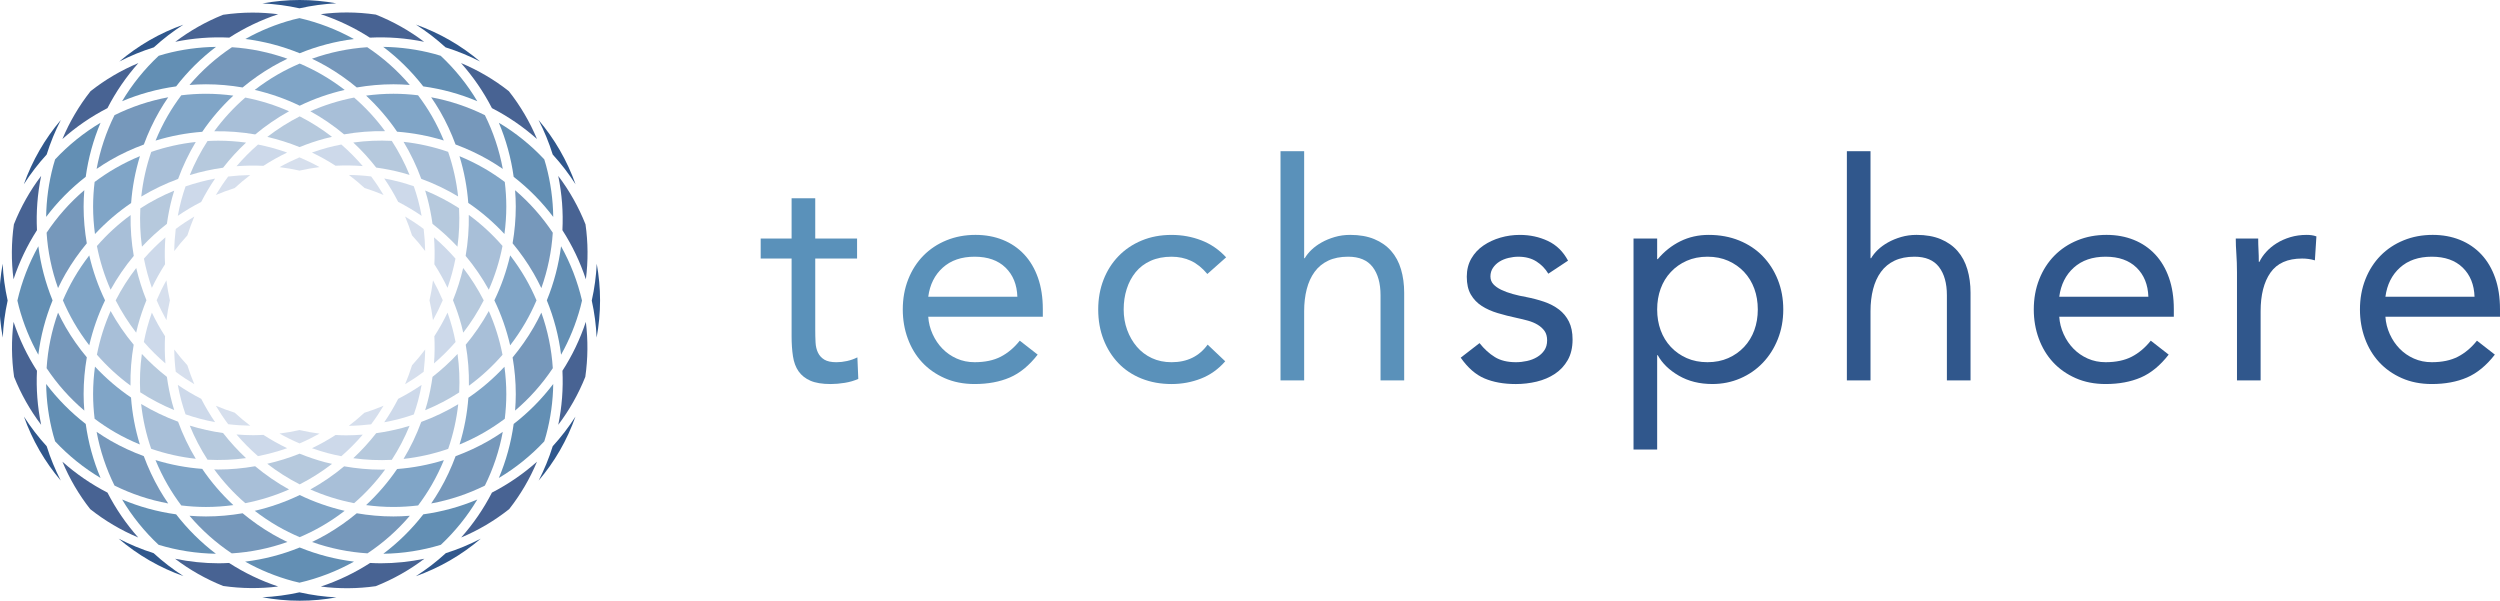 <?xml version="1.0" encoding="UTF-8"?>
<svg xmlns="http://www.w3.org/2000/svg" version="1.1" viewBox="0 0 279.926 67.264">
  <defs>
    <style>
      .cls-1 {
        fill: #30578c;
      }

      .cls-2 {
        fill: #d6dfed;
      }

      .cls-3 {
        fill: #80a5c7;
      }

      .cls-4 {
        fill: #cdd9ea;
      }

      .cls-5 {
        fill: #5a91ba;
      }

      .cls-6 {
        fill: #b6c9dd;
      }

      .cls-7 {
        fill: #a8bfd8;
      }

      .cls-8 {
        fill: #7698bb;
      }

      .cls-9 {
        fill: #486393;
      }

      .cls-10 {
        fill: #638fb4;
      }
    </style>
  </defs>
  <!-- Generator: Adobe Illustrator 28.7.7, SVG Export Plug-In . SVG Version: 1.2.0 Build 194)  -->
  <g>
    <g id="_レイヤー_1" data-name="レイヤー_1">
      <g>
        <g>
          <path class="cls-5" d="M95.967,28.948h-4.684v7.943c0,.521.011,1.001.034,1.443.022.441.113.826.272,1.154.158.328.396.588.713.781.317.192.769.289,1.358.289.385,0,.781-.045,1.188-.136.407-.09.792-.226,1.154-.407l.102,2.41c-.453.204-.956.351-1.51.441-.555.09-1.081.136-1.579.136-.95,0-1.709-.125-2.274-.373-.566-.249-1.007-.599-1.324-1.052-.317-.452-.526-1.013-.628-1.68s-.153-1.409-.153-2.223v-8.723h-3.462v-2.24h3.462v-4.514h2.647v4.514h4.684v2.24Z"/>
          <path class="cls-5" d="M116.189,39.707c-.95,1.222-1.992,2.077-3.123,2.563-1.132.486-2.444.73-3.937.73-1.245,0-2.365-.221-3.361-.662-.996-.441-1.839-1.035-2.529-1.781-.691-.747-1.222-1.63-1.595-2.648s-.56-2.105-.56-3.259c0-1.222.204-2.347.611-3.377.407-1.03.973-1.912,1.697-2.648.724-.735,1.584-1.307,2.579-1.714.996-.407,2.082-.611,3.259-.611,1.108,0,2.127.186,3.055.56.928.373,1.725.917,2.393,1.629.667.713,1.182,1.585,1.544,2.614.362,1.029.543,2.201.543,3.513v.848h-12.83c.045.679.209,1.33.492,1.952.283.623.65,1.165,1.103,1.629.452.464.984.832,1.595,1.103.611.272,1.278.408,2.003.408,1.154,0,2.127-.204,2.919-.612.792-.407,1.505-1.006,2.138-1.799l2.002,1.561ZM113.915,33.224c-.046-1.358-.487-2.443-1.324-3.259-.837-.814-1.992-1.222-3.462-1.222-1.471,0-2.659.407-3.564,1.222-.905.815-1.448,1.901-1.629,3.259h9.979Z"/>
          <path class="cls-5" d="M135.187,30.679c-.566-.678-1.177-1.171-1.833-1.476-.657-.306-1.381-.458-2.173-.458-.882,0-1.663.153-2.342.458-.678.305-1.239.73-1.68,1.273-.441.543-.775,1.171-1.001,1.884-.227.713-.339,1.476-.339,2.291s.13,1.579.39,2.292c.26.712.622,1.34,1.086,1.884.463.542,1.023.967,1.68,1.273.656.305,1.392.458,2.206.458,1.742,0,3.089-.657,4.039-1.969l1.969,1.867c-.769.883-1.675,1.528-2.715,1.935-1.041.407-2.138.611-3.293.611-1.222,0-2.342-.204-3.36-.611-1.018-.407-1.884-.984-2.597-1.731-.713-.747-1.267-1.629-1.663-2.647-.396-1.019-.594-2.138-.594-3.361,0-1.199.198-2.307.594-3.326.396-1.018.956-1.9,1.68-2.647.724-.747,1.589-1.329,2.596-1.748,1.007-.419,2.121-.627,3.343-.627,1.177,0,2.291.204,3.344.611,1.052.407,1.974,1.041,2.766,1.9l-2.105,1.867Z"/>
          <path class="cls-5" d="M143.38,16.932h2.647v11.981h.068c.181-.316.429-.628.746-.933.317-.306.696-.582,1.137-.832.441-.249.933-.452,1.476-.611s1.12-.237,1.731-.237c1.04,0,1.94.159,2.698.475.758.317,1.386.758,1.884,1.324.497.566.865,1.25,1.103,2.053.237.803.357,1.68.357,2.631v9.809h-2.648v-9.538c0-1.334-.294-2.387-.882-3.157-.589-.769-1.505-1.154-2.749-1.154-.86,0-1.601.147-2.223.441-.623.295-1.132.713-1.527,1.256-.396.543-.691,1.188-.882,1.935-.193.747-.289,1.573-.289,2.477v7.739h-2.647v-25.66Z"/>
          <path class="cls-1" d="M165.663,38.418c.52.656,1.091,1.177,1.714,1.561.622.385,1.408.577,2.359.577.407,0,.82-.045,1.239-.136.418-.09.798-.237,1.137-.441.34-.204.611-.458.815-.764.204-.305.305-.673.305-1.103s-.097-.781-.289-1.052c-.193-.272-.447-.503-.764-.696-.317-.192-.679-.345-1.086-.458s-.827-.215-1.256-.306c-.747-.158-1.46-.34-2.138-.543s-1.273-.469-1.782-.797c-.509-.328-.917-.752-1.222-1.273s-.458-1.188-.458-2.002c0-.769.169-1.448.509-2.037.339-.588.792-1.074,1.358-1.459.565-.385,1.199-.679,1.901-.883.701-.204,1.426-.305,2.172-.305,1.132,0,2.178.226,3.14.678.961.453,1.714,1.188,2.257,2.206l-2.206,1.46c-.339-.566-.786-1.023-1.341-1.375-.555-.35-1.228-.526-2.019-.526-.362,0-.73.046-1.103.136-.373.09-.707.226-1.001.407-.294.181-.538.413-.73.696-.193.283-.289.606-.289.967,0,.34.107.628.322.866.215.238.509.447.882.628s.803.34,1.29.475c.487.136.99.249,1.511.34.701.136,1.369.312,2.002.526.633.216,1.188.504,1.663.866.475.362.849.814,1.12,1.358s.407,1.211.407,2.003c0,.905-.181,1.675-.543,2.307-.362.634-.843,1.149-1.442,1.545-.6.396-1.279.684-2.037.866-.759.18-1.533.271-2.325.271-1.358,0-2.529-.21-3.513-.628s-1.873-1.193-2.664-2.325l2.104-1.629Z"/>
          <path class="cls-1" d="M182.906,26.708h2.647v2.307h.068c.724-.86,1.567-1.527,2.529-2.002.961-.475,2.02-.712,3.174-.712,1.244,0,2.381.209,3.411.627,1.03.419,1.906,1.002,2.631,1.748.724.747,1.29,1.629,1.697,2.647.407,1.019.611,2.127.611,3.326,0,1.2-.204,2.308-.611,3.326-.407,1.019-.967,1.901-1.68,2.648-.713.747-1.556,1.329-2.529,1.748-.973.419-2.014.628-3.123.628-1.426,0-2.676-.311-3.751-.933-1.075-.622-1.862-1.386-2.359-2.291h-.068v10.556h-2.647v-23.624ZM185.553,34.65c0,.838.13,1.612.39,2.325.26.712.639,1.335,1.137,1.866.497.532,1.091.95,1.782,1.256.69.305,1.465.458,2.325.458.86,0,1.635-.153,2.325-.458.69-.306,1.284-.724,1.782-1.256.497-.531.877-1.154,1.137-1.866.26-.713.39-1.488.39-2.325,0-.836-.13-1.612-.39-2.325-.26-.713-.64-1.335-1.137-1.867-.498-.531-1.092-.95-1.782-1.256-.691-.306-1.466-.458-2.325-.458-.86,0-1.635.153-2.325.458-.691.305-1.284.724-1.782,1.256-.498.532-.877,1.154-1.137,1.867-.26.713-.39,1.488-.39,2.325Z"/>
          <path class="cls-1" d="M206.795,16.932h2.647v11.981h.068c.181-.316.429-.628.746-.933.317-.306.696-.582,1.137-.832.441-.249.933-.452,1.476-.611s1.12-.237,1.731-.237c1.04,0,1.94.159,2.698.475.758.317,1.386.758,1.884,1.324.497.566.865,1.25,1.103,2.053.237.803.357,1.68.357,2.631v9.809h-2.648v-9.538c0-1.334-.294-2.387-.882-3.157-.589-.769-1.505-1.154-2.749-1.154-.86,0-1.601.147-2.223.441-.623.295-1.132.713-1.527,1.256-.396.543-.691,1.188-.882,1.935-.193.747-.289,1.573-.289,2.477v7.739h-2.647v-25.66Z"/>
          <path class="cls-1" d="M242.828,39.707c-.95,1.222-1.992,2.077-3.123,2.563-1.132.486-2.444.73-3.937.73-1.245,0-2.365-.221-3.361-.662-.996-.441-1.839-1.035-2.529-1.781-.691-.747-1.222-1.63-1.595-2.648s-.56-2.105-.56-3.259c0-1.222.204-2.347.611-3.377.407-1.03.973-1.912,1.697-2.648.724-.735,1.584-1.307,2.579-1.714.996-.407,2.082-.611,3.259-.611,1.108,0,2.127.186,3.055.56.928.373,1.725.917,2.393,1.629.667.713,1.182,1.585,1.544,2.614.362,1.029.543,2.201.543,3.513v.848h-12.83c.045.679.209,1.33.492,1.952.283.623.65,1.165,1.103,1.629.452.464.984.832,1.595,1.103.611.272,1.278.408,2.003.408,1.154,0,2.127-.204,2.919-.612.792-.407,1.505-1.006,2.138-1.799l2.002,1.561ZM240.554,33.224c-.046-1.358-.487-2.443-1.324-3.259-.837-.814-1.992-1.222-3.462-1.222-1.471,0-2.659.407-3.564,1.222-.905.815-1.448,1.901-1.629,3.259h9.979Z"/>
          <path class="cls-1" d="M250.475,30.475c0-.724-.023-1.403-.068-2.036-.045-.633-.068-1.21-.068-1.731h2.512c0,.43.011.86.034,1.289.023.431.034.872.034,1.324h.068c.181-.385.435-.758.764-1.12.328-.361.718-.684,1.171-.967.452-.283.962-.509,1.528-.679.565-.169,1.176-.254,1.833-.254.181,0,.361.011.543.034.181.023.362.068.543.135l-.17,2.682c-.453-.136-.928-.204-1.426-.204-1.629,0-2.812.526-3.547,1.579-.736,1.052-1.103,2.495-1.103,4.327v7.739h-2.647v-12.117Z"/>
          <path class="cls-1" d="M279.349,39.707c-.95,1.222-1.992,2.077-3.123,2.563-1.132.486-2.444.73-3.937.73-1.245,0-2.365-.221-3.361-.662-.996-.441-1.839-1.035-2.529-1.781-.691-.747-1.222-1.63-1.595-2.648s-.56-2.105-.56-3.259c0-1.222.204-2.347.611-3.377.407-1.03.973-1.912,1.697-2.648.724-.735,1.584-1.307,2.579-1.714.996-.407,2.082-.611,3.259-.611,1.108,0,2.127.186,3.055.56.928.373,1.725.917,2.393,1.629.667.713,1.182,1.585,1.544,2.614.362,1.029.543,2.201.543,3.513v.848h-12.83c.045.679.209,1.33.492,1.952.283.623.65,1.165,1.103,1.629.452.464.984.832,1.595,1.103.611.272,1.278.408,2.003.408,1.154,0,2.127-.204,2.919-.612.792-.407,1.505-1.006,2.138-1.799l2.002,1.561ZM277.075,33.224c-.046-1.358-.487-2.443-1.324-3.259-.837-.814-1.992-1.222-3.462-1.222-1.471,0-2.659.407-3.564,1.222-.905.815-1.448,1.901-1.629,3.259h9.979Z"/>
        </g>
        <g>
          <path class="cls-7" d="M38.526,15.043c1.528-.267,3.063-.384,4.591-.357-1.009-1.375-2.167-2.637-3.466-3.762-1.707.331-3.347.85-4.899,1.535,1.341.743,2.604,1.609,3.775,2.584Z"/>
          <path class="cls-3" d="M44.462,14.746c1.772.132,3.525.464,5.232.987-.386-.936-.831-1.859-1.351-2.76-.468-.81-.985-1.574-1.532-2.305-.904-.108-1.822-.17-2.755-.17-1.04,0-2.061.076-3.065.209,1.307,1.217,2.471,2.569,3.471,4.038Z"/>
          <path class="cls-3" d="M26.125,10.708c-1.004-.134-2.025-.209-3.065-.209-.935,0-1.856.062-2.762.171-.547.734-1.06,1.499-1.525,2.304-.521.903-.968,1.829-1.355,2.768,1.721-.524,3.473-.854,5.228-.984,1.002-1.474,2.169-2.829,3.479-4.05Z"/>
          <path class="cls-7" d="M23.989,14.699c1.543-.028,3.079.091,4.589.353,1.173-.979,2.44-1.848,3.785-2.593-1.552-.685-3.192-1.204-4.899-1.535-1.303,1.128-2.465,2.395-3.476,3.775Z"/>
          <path class="cls-3" d="M38.594,10.067c-.81-.622-1.662-1.199-2.561-1.718-.806-.465-1.633-.871-2.475-1.233-.842.362-1.67.768-2.475,1.233-.899.519-1.751,1.096-2.561,1.718,1.759.408,3.447,1.001,5.036,1.769,1.589-.769,3.278-1.362,5.036-1.769Z"/>
          <path class="cls-7" d="M52.491,24.064c.028,1.542-.091,3.079-.353,4.589.979,1.173,1.847,2.44,2.593,3.785.685-1.552,1.204-3.192,1.535-4.899-1.128-1.303-2.395-2.465-3.775-3.476Z"/>
          <path class="cls-2" d="M28.014,19.602c-.825.012-1.648.065-2.464.164-.497.662-.957,1.353-1.382,2.067.687-.29,1.391-.548,2.109-.775.557-.512,1.135-.999,1.737-1.455Z"/>
          <path class="cls-2" d="M18.632,31.387c-.403.72-.767,1.464-1.093,2.23.324.761.691,1.505,1.096,2.231.094-.744.225-1.483.388-2.216-.166-.742-.297-1.491-.391-2.244Z"/>
          <path class="cls-2" d="M21.758,24.243c-.719.428-1.414.892-2.08,1.393-.1.826-.157,1.653-.168,2.478.462-.61.954-1.197,1.473-1.761.227-.718.485-1.422.775-2.109Z"/>
          <path class="cls-2" d="M35.776,18.71c-.728-.407-1.479-.767-2.244-1.092-.767.327-1.513.693-2.234,1.097.75.092,1.498.222,2.242.387.739-.166,1.485-.297,2.235-.392Z"/>
          <path class="cls-3" d="M56.482,26.199c.134-1.004.209-2.026.209-3.065,0-.934-.062-1.854-.17-2.76-.73-.547-1.496-1.06-2.305-1.527-.899-.519-1.825-.968-2.768-1.359.525,1.722.855,3.476.985,5.232,1.474,1.002,2.829,2.168,4.049,3.479Z"/>
          <path class="cls-7" d="M14.978,28.653c-.261-1.505-.38-3.036-.353-4.573-1.367 1-2.635,2.158-3.773,3.468.331,1.704.85,3.341,1.533,4.89.746-1.345,1.614-2.612,2.593-3.785Z"/>
          <path class="cls-7" d="M14.612,43.175c-.026-1.522.091-3.053.357-4.576-.975-1.17-1.841-2.434-2.584-3.774-.684,1.549-1.202,3.186-1.533,4.891,1.135,1.306,2.398,2.462,3.76,3.459Z"/>
          <path class="cls-3" d="M10.635,41.05c-.135,1.008-.211,2.035-.211,3.08,0,.935.062,1.855.171,2.762.734.548,1.5,1.06,2.305,1.525.9.52,1.823.965,2.759,1.351-.526-1.716-.858-3.477-.988-5.259-1.454-.989-2.807-2.146-4.035-3.459Z"/>
          <path class="cls-3" d="M28.521,57.197c.81.622,1.662,1.199,2.561,1.718.809.467,1.637.873,2.475,1.232.839-.359,1.666-.765,2.475-1.232.899-.519,1.751-1.096,2.561-1.718-1.759-.408-3.447-1.001-5.036-1.769-1.589.769-3.278,1.362-5.036,1.769Z"/>
          <path class="cls-7" d="M28.571,52.205c-1.366.236-2.751.368-4.145.368-.147,0-.294-.011-.441-.014,1.012,1.382,2.175,2.651,3.48,3.781,1.707-.331,3.347-.85,4.899-1.535-1.348-.747-2.618-1.619-3.794-2.6Z"/>
          <path class="cls-7" d="M43.119,52.574c-.144.003-.287.014-.431.014-1.384,0-2.772-.132-4.155-.373-1.172.978-2.438,1.846-3.782,2.591,1.552.685,3.192,1.204,4.899,1.535,1.3-1.126,2.46-2.39,3.469-3.766Z"/>
          <path class="cls-7" d="M19.938,47.217c-1.433-.528-2.817-1.19-4.135-1.983.185,1.704.558,3.385,1.124,5.017,1.638.566,3.313.935,4.994,1.119-.786-1.309-1.451-2.697-1.983-4.153Z"/>
          <path class="cls-2" d="M42.947,21.833c-.427-.718-.89-1.412-1.39-2.077-.83-.101-1.66-.156-2.489-.166.605.457,1.19.945,1.754,1.462.723.228,1.433.488,2.125.781Z"/>
          <path class="cls-3" d="M22.641,52.5c-1.756-.13-3.509-.459-5.23-.984.391.946.841,1.874,1.362,2.775.465.805.977,1.571,1.525,2.304.907.108,1.827.171,2.762.171,1.04,0,2.061-.076,3.065-.209-1.312-1.222-2.48-2.58-3.483-4.056Z"/>
          <path class="cls-3" d="M9.994,28.6c-.62.804-1.198,1.654-1.719,2.556-.465.806-.872,1.634-1.234,2.475.362.842.769,1.67,1.234,2.475.521.903,1.1,1.752,1.719,2.557.408-1.757,1-3.444,1.769-5.032-.768-1.588-1.361-3.275-1.768-5.032Z"/>
          <path class="cls-3" d="M14.682,22.735c.129-1.762.46-3.523.987-5.251-.94.387-1.865.841-2.77,1.363-.809.467-1.575.981-2.305,1.527-.108.906-.17,1.825-.17,2.76,0,1.043.076,2.068.21,3.074,1.232-1.318,2.588-2.482,4.048-3.473Z"/>
          <path class="cls-7" d="M19.942,20.036c.53-1.451,1.194-2.833,1.976-4.138-1.678.183-3.348.548-4.983,1.112-.566,1.641-.935,3.318-1.117,5.002,1.314-.789,2.695-1.451,4.124-1.977Z"/>
          <path class="cls-2" d="M47.606,28.113c-.011-.825-.068-1.652-.168-2.478-.666-.501-1.361-.965-2.08-1.393.29.687.548,1.391.775,2.109.519.564,1.011,1.151,1.473,1.761Z"/>
          <path class="cls-6" d="M42.124,18.762c.985.138,1.969.33,2.945.592.266.071.528.153.79.232-.547-1.339-1.214-2.613-1.991-3.812-1.431-.074-2.872-.013-4.31.184.927.866,1.784,1.803,2.566,2.804Z"/>
          <path class="cls-6" d="M48.429,25.066c.996.778,1.929,1.632,2.792,2.554.193-1.422.254-2.864.179-4.309-1.194-.773-2.463-1.435-3.796-1.98.08.262.161.523.232.789.262.977.454,1.96.593,2.946Z"/>
          <path class="cls-4" d="M43.023,19.983c.574.837,1.094,1.714,1.561,2.623.908.467,1.785.987,2.623,1.561-.111-.592-.238-1.184-.396-1.772-.14-.522-.303-1.034-.477-1.54-.507-.174-1.018-.337-1.541-.477-.588-.157-1.179-.284-1.771-.395Z"/>
          <path class="cls-4" d="M26.485,18.609c.998-.077,2.004-.088,3.01-.041.85-.549,1.735-1.047,2.655-1.487-1.064-.374-2.152-.68-3.259-.896-.86.748-1.664,1.558-2.405,2.424Z"/>
          <path class="cls-6" d="M36.387,15.511c.261-.07.524-.129.786-.19-1.127-.871-2.337-1.639-3.615-2.293-1.282.656-2.496,1.427-3.626,2.301,1.23.286,2.436.668,3.609,1.141.923-.373,1.87-.698,2.847-.96Z"/>
          <path class="cls-4" d="M34.93,17.079c.909.434,1.79.929,2.642,1.477,1.012-.051,2.029-.039,3.046.04-.74-.862-1.541-1.669-2.398-2.415-.521.102-1.041.216-1.558.355-.588.158-1.163.343-1.732.543Z"/>
          <path class="cls-2" d="M19.51,39.134c.01.83.067,1.663.168,2.494.666.501,1.361.965,2.08,1.393-.293-.693-.553-1.402-.781-2.125-.519-.566-1.009-1.153-1.467-1.761Z"/>
          <path class="cls-4" d="M48.595,26.572c.078,1.009.091,2.017.041,3.02.544.844,1.037,1.723,1.473,2.635.375-1.067.672-2.159.889-3.269-.743-.852-1.546-1.65-2.404-2.386Z"/>
          <path class="cls-6" d="M27.548,15.967c-1.032-.14-2.074-.215-3.121-.215-.396,0-.793.017-1.19.038-.776,1.198-1.44,2.472-1.986,3.81,1.219-.371,2.465-.646,3.729-.823.782-1.002,1.641-1.942,2.569-2.81Z"/>
          <path class="cls-2" d="M31.293,48.546c.726.407,1.477.776,2.249,1.105.762-.324,1.506-.692,2.232-1.097-.753-.095-1.499-.233-2.24-.4-.744.164-1.492.3-2.242.392Z"/>
          <path class="cls-4" d="M47.207,43.097c-.837.574-1.714,1.094-2.623,1.561-.467.909-.987,1.786-1.562,2.623.592-.111,1.183-.238,1.771-.395.522-.14,1.034-.303,1.541-.477.174-.507.337-1.018.477-1.54.158-.588.285-1.179.396-1.772Z"/>
          <path class="cls-6" d="M42.122,48.505c-.782.999-1.638,1.937-2.564,2.801,1.438.197,2.879.257,4.31.183.777-1.199,1.443-2.473,1.991-3.811-.262.08-.524.161-.79.232-.977.262-1.961.456-2.947.594Z"/>
          <path class="cls-3" d="M40.991,56.556c1.004.134,2.025.209,3.065.209.934,0,1.854-.062,2.76-.17.547-.73,1.06-1.495,1.527-2.305.519-.899.968-1.825,1.358-2.768-1.71.525-3.463.861-5.238.994-1.001,1.47-2.165,2.822-3.473,4.04Z"/>
          <path class="cls-4" d="M40.62,48.666c-.618.048-1.236.079-1.853.079-.397,0-.793-.019-1.189-.039-.854.549-1.737,1.044-2.647,1.479.568.2,1.143.385,1.73.543.518.139,1.038.253,1.558.355.858-.746,1.66-1.554,2.4-2.417Z"/>
          <path class="cls-2" d="M39.057,47.68c.832-.01,1.665-.067,2.497-.168.501-.666.965-1.362,1.393-2.081-.701.296-1.42.56-2.153.79-.561.513-1.136,1.005-1.737,1.459Z"/>
          <path class="cls-6" d="M33.548,50.797c-1.176.475-2.39.846-3.624,1.132,1.133.877,2.348,1.65,3.633,2.307,1.281-.655,2.492-1.425,3.622-2.298-.264-.062-.529-.114-.792-.185-.974-.261-1.919-.585-2.839-.956Z"/>
          <path class="cls-2" d="M24.168,45.431c.425.714.885,1.406,1.383,2.068.816.099,1.639.152,2.464.164-.602-.457-1.181-.943-1.738-1.456-.718-.227-1.422-.485-2.109-.775Z"/>
          <path class="cls-6" d="M51.679,36.462c.07.261.129.523.19.785.871-1.127,1.639-2.337,2.293-3.615-.656-1.282-1.427-2.495-2.301-3.626-.286,1.23-.668,2.436-1.141,3.609.373.923.698,1.87.96,2.847Z"/>
          <path class="cls-6" d="M48.429,42.197c-.138.985-.331,1.969-.593,2.946-.071.266-.153.527-.232.789,1.339-.547,2.613-1.214,3.811-1.991.074-1.431.013-2.873-.184-4.31-.865.926-1.803,1.784-2.803,2.566Z"/>
          <path class="cls-4" d="M50.111,35.005c-.434.908-.929,1.789-1.476,2.641.051,1.012.039,2.029-.04,3.046.862-.739,1.669-1.541,2.414-2.398-.102-.521-.216-1.041-.355-1.558-.158-.588-.343-1.163-.543-1.732Z"/>
          <path class="cls-4" d="M22.531,44.658c-.908-.467-1.785-.987-2.623-1.561.111.592.238,1.184.396,1.772.139.517.3,1.024.472,1.526,1.08.371,2.185.663,3.307.873-.571-.833-1.087-1.706-1.552-2.61Z"/>
          <path class="cls-4" d="M18.521,40.692c-.078-1.017-.091-2.034-.04-3.046-.547-.852-1.042-1.733-1.476-2.642-.2.568-.386,1.144-.543,1.732-.139.517-.252,1.037-.355,1.558.745.857,1.552,1.658,2.414,2.398Z"/>
          <path class="cls-4" d="M18.479,29.592c-.049-1.003-.036-2.011.041-3.02-.859.736-1.662,1.534-2.405,2.387.217,1.11.514,2.202.889,3.269.437-.912.93-1.792,1.474-2.636Z"/>
          <path class="cls-6" d="M16.396,33.615c-.473-1.172-.855-2.379-1.141-3.609-.874,1.131-1.645,2.344-2.302,3.626.654,1.278,1.422,2.488,2.293,3.615.061-.262.12-.524.19-.785.262-.976.587-1.924.96-2.847Z"/>
          <path class="cls-6" d="M18.687,25.066c.138-.985.331-1.969.592-2.946.07-.261.15-.516.228-.773-1.318.541-2.587,1.204-3.793,1.984-.073,1.438-.012,2.874.18,4.289.863-.922,1.796-1.776,2.792-2.555Z"/>
          <path class="cls-4" d="M19.908,24.167c.837-.574,1.714-1.094,2.623-1.561.465-.903.981-1.775,1.551-2.608-1.122.21-2.227.502-3.307.873-.171.502-.333,1.008-.471,1.525-.158.588-.285,1.179-.396,1.772Z"/>
          <path class="cls-2" d="M48.48,35.847c.405-.725.772-1.469,1.096-2.23-.326-.765-.69-1.509-1.092-2.229-.094.753-.226,1.502-.391,2.244.164.733.294,1.471.388,2.215Z"/>
          <path class="cls-4" d="M29.492,48.693c-.381.018-.762.036-1.143.036-.625,0-1.247-.032-1.868-.08.741.866,1.544,1.675,2.403,2.424,1.11-.217,2.203-.514,3.27-.889-.922-.441-1.809-.94-2.661-1.491Z"/>
          <path class="cls-6" d="M24.98,48.488c-1.265-.177-2.512-.458-3.732-.83.547,1.34,1.212,2.616,1.989,3.817,1.444.074,2.886.013,4.309-.179-.927-.867-1.784-1.806-2.566-2.807Z"/>
          <path class="cls-6" d="M18.687,42.198c-1-.782-1.938-1.639-2.803-2.566-.196,1.431-.257,2.867-.185,4.292,1.21.784,2.485,1.451,3.808,1.994-.078-.257-.158-.514-.228-.775-.262-.977-.454-1.96-.592-2.946Z"/>
          <path class="cls-2" d="M45.358,43.021c.719-.428,1.414-.892,2.08-1.393.101-.831.158-1.663.168-2.494-.458.608-.948,1.195-1.467,1.761-.228.724-.488,1.433-.781,2.125Z"/>
          <path class="cls-7" d="M47.168,20.022c1.447.53,2.826,1.192,4.127,1.974-.184-1.681-.553-3.355-1.118-4.994-1.623-.562-3.296-.934-4.99-1.121.785,1.305,1.45,2.689,1.982,4.141Z"/>
          <path class="cls-9" d="M4.139,41.514c-1.09-1.692-1.972-3.526-2.619-5.474-.254,2.033-.237,4.105.059,6.162.772,1.929,1.793,3.732,3.029,5.365-.414-2.012-.567-4.041-.469-6.052Z"/>
          <path class="cls-10" d="M62.824,39.719c.932-1.665,1.664-3.457,2.171-5.349.064-.238.117-.477.173-.716-.493-2.12-1.28-4.169-2.347-6.081-.261,2.069-.795,4.103-1.593,6.058.801,1.965,1.336,4.008,1.596,6.087Z"/>
          <path class="cls-9" d="M42.609,63.071c-.388,0-.777-.018-1.165-.037-1.729,1.114-3.585,2.002-5.52,2.643,2.057.263,4.121.247,6.148-.042,1.96-.779,3.79-1.814,5.445-3.071-1.61.332-3.254.508-4.908.508Z"/>
          <path class="cls-8" d="M59.76,36.638c-.697,1.207-1.491,2.335-2.363,3.386.229,1.336.356,2.706.356,4.106,0,.621-.031,1.234-.077,1.843,1.629-1.386,3.046-2.981,4.222-4.748-.135-2.117-.565-4.207-1.282-6.221-.266.551-.546,1.098-.855,1.633Z"/>
          <path class="cls-9" d="M1.515,31.274c.638-1.927,1.518-3.776,2.625-5.499-.101-2.019.052-4.057.467-6.078-1.248,1.649-2.277,3.471-3.051,5.421-.289,2.03-.305,4.096-.041,6.155Z"/>
          <path class="cls-1" d="M2.68,46.647c.462,1.296,1.04,2.569,1.752,3.801.7,1.212,1.498,2.332,2.372,3.365-.629-1.226-1.159-2.512-1.577-3.85-.941-1.027-1.791-2.138-2.546-3.316Z"/>
          <path class="cls-1" d="M.297,29.532c-.239,1.332-.371,2.7-.371,4.1,0,1.423.136,2.815.383,4.168.065-1.398.245-2.785.547-4.146-.307-1.368-.491-2.746-.559-4.122Z"/>
          <path class="cls-10" d="M57.516,47.47c-.293,2.115-.856,4.145-1.661,6.049,1.886-1.123,3.598-2.507,5.089-4.101.071-.235.144-.469.208-.707.507-1.891.769-3.81.794-5.718-1.266,1.672-2.752,3.175-4.43,4.477Z"/>
          <path class="cls-1" d="M6.812,13.434c-.882,1.046-1.682,2.173-2.38,3.383-.71,1.231-1.295,2.509-1.764,3.819.758-1.185,1.612-2.302,2.558-3.334.42-1.345.953-2.636,1.586-3.868Z"/>
          <path class="cls-9" d="M31.149,65.67c-1.958-.651-3.801-1.538-5.499-2.636-.381.018-.763.037-1.143.037-1.654,0-3.298-.176-4.908-.508,1.639,1.244,3.45,2.272,5.388,3.048,2.057.296,4.129.313,6.162.059Z"/>
          <path class="cls-1" d="M29.373,66.877c1.358.249,2.756.386,4.185.386,1.405,0,2.778-.133,4.115-.374-1.383-.068-2.766-.258-4.141-.566-1.365.303-2.756.49-4.158.553Z"/>
          <path class="cls-1" d="M13.284,60.315c1.066.907,2.219,1.728,3.457,2.442,1.232.711,2.505,1.289,3.8,1.751-1.188-.762-2.308-1.621-3.343-2.572-1.347-.424-2.656-.968-3.914-1.622Z"/>
          <path class="cls-9" d="M25.674,4.213c1.692-1.09,3.526-1.972,5.474-2.62-.953-.119-1.914-.183-2.879-.183-1.096,0-2.194.086-3.289.244-1.926.772-3.726,1.792-5.357,3.027,2.011-.414,4.041-.567,6.051-.469Z"/>
          <path class="cls-1" d="M37.659.372c-1.332-.24-2.702-.372-4.102-.372-1.424,0-2.816.136-4.169.384,1.398.065,2.786.245,4.146.547,1.369-.307,2.748-.491,4.125-.559Z"/>
          <path class="cls-9" d="M35.909,1.587c1.93.638,3.78,1.519,5.506,2.628,2.019-.101,4.057.052,6.077.467-1.647-1.247-3.466-2.274-5.413-3.049-1.07-.153-2.15-.237-3.235-.237-.977,0-1.957.065-2.935.191Z"/>
          <path class="cls-1" d="M64.447,20.636c-.469-1.31-1.053-2.589-1.764-3.819-.698-1.21-1.499-2.337-2.381-3.383.633,1.231,1.166,2.523,1.586,3.868.946,1.033,1.8,2.15,2.558,3.334Z"/>
          <path class="cls-9" d="M12.033,12.107c.941-1.829,2.105-3.524,3.461-5.046-1.934.809-3.732,1.869-5.357,3.151-1.282,1.625-2.341,3.423-3.15,5.356,1.522-1.356,3.217-2.521,5.046-3.461Z"/>
          <path class="cls-9" d="M62.975,25.775c1.107,1.723,1.988,3.571,2.625,5.499.264-2.059.248-4.126-.041-6.155-.775-1.95-1.803-3.772-3.052-5.421.416,2.02.568,4.059.467,6.077Z"/>
          <path class="cls-9" d="M55.082,12.107c1.829.941,3.524,2.105,5.046,3.461-.809-1.934-1.869-3.732-3.151-5.357-1.625-1.282-3.423-2.342-5.357-3.151,1.356,1.522,2.521,3.217,3.461,5.046Z"/>
          <path class="cls-1" d="M20.53,2.762c-1.291.462-2.56,1.035-3.788,1.744-1.21.699-2.337,1.499-3.383,2.381,1.231-.633,2.523-1.166,3.868-1.587,1.024-.938,2.13-1.785,3.304-2.538Z"/>
          <path class="cls-1" d="M53.756,6.887c-1.046-.882-2.173-1.682-3.383-2.38-1.227-.708-2.502-1.288-3.807-1.756,1.18.756,2.293,1.607,3.322,2.55,1.345.42,2.636.953,3.868,1.586Z"/>
          <path class="cls-9" d="M12.033,55.157c-1.829-.941-3.524-2.105-5.046-3.461.801,1.915,1.848,3.698,3.113,5.31,1.653,1.307,3.463,2.374,5.378,3.179-1.349-1.518-2.508-3.206-3.445-5.028Z"/>
          <path class="cls-7" d="M52.147,38.6c.267,1.528.384,3.063.357,4.591,1.374-1.009,2.637-2.167,3.762-3.466-.331-1.707-.85-3.347-1.535-4.899-.743,1.341-1.609,2.604-2.584,3.774Z"/>
          <path class="cls-8" d="M45.892,57.75c-.607.046-1.218.077-1.837.077-1.4,0-2.77-.126-4.106-.356-1.051.872-2.179,1.666-3.386,2.363-.535.309-1.078.589-1.626.852,2.032.72,4.121,1.14,6.211,1.273,1.744-1.16,3.344-2.569,4.744-4.21Z"/>
          <path class="cls-10" d="M39.618,4.369c-1.911-1.068-3.963-1.848-6.083-2.341-.239.056-.478.103-.716.167-1.892.507-3.684,1.239-5.349,2.171,2.079.26,4.123.795,6.088,1.596,1.956-.798,3.991-1.332,6.061-1.593Z"/>
          <path class="cls-3" d="M57.123,38.668c.622-.81,1.199-1.662,1.718-2.561.465-.806.872-1.634,1.234-2.475-.362-.842-.769-1.67-1.234-2.475-.519-.899-1.096-1.751-1.718-2.561-.408,1.759-1.001,3.447-1.769,5.036.769,1.589,1.362,3.278,1.769,5.036Z"/>
          <path class="cls-10" d="M5.169,42.993c.026,1.908.287,3.826.794,5.718.064.238.137.472.208.707,1.491,1.594,3.203,2.978,5.089,4.101-.805-1.905-1.367-3.934-1.661-6.049-1.678-1.301-3.165-2.805-4.43-4.477Z"/>
          <path class="cls-10" d="M24.187,5.249c-1.905.026-3.82.282-5.709.788-.238.064-.472.137-.707.208-1.594,1.491-2.978,3.203-4.101,5.089,1.904-.805,3.934-1.367,6.049-1.661,1.299-1.675,2.799-3.16,4.468-4.424Z"/>
          <path class="cls-8" d="M36.563,7.43c1.207.697,2.335,1.491,3.386,2.363,1.336-.229,2.706-.356,4.106-.356.616,0,1.225.031,1.83.076-1.407-1.647-3.011-3.063-4.764-4.226-2.107.138-4.185.574-6.189,1.288.55.265,1.096.545,1.63.854Z"/>
          <path class="cls-3" d="M52.444,44.536c-.132,1.774-.464,3.528-.988,5.236.941-.39,1.864-.838,2.76-1.355.805-.465,1.571-.977,2.305-1.525.108-.907.171-1.827.171-2.762,0-1.04-.076-2.061-.209-3.065-1.217,1.307-2.569,2.471-4.038,3.471Z"/>
          <path class="cls-8" d="M21.216,9.515c.609-.046,1.223-.077,1.843-.077,1.4,0,2.77.126,4.106.356,1.051-.872,2.179-1.666,3.386-2.363.535-.309,1.08-.588,1.63-.854-2.011-.716-4.096-1.153-6.21-1.289-1.77,1.177-3.368,2.596-4.756,4.228Z"/>
          <path class="cls-10" d="M19.719,57.59c-2.115-.293-4.145-.856-6.049-1.661,1.119,1.879,2.498,3.586,4.085,5.073,2.076.629,4.237.97,6.418,1.001-1.663-1.262-3.158-2.743-4.454-4.413Z"/>
          <path class="cls-10" d="M61.946,24.287c-.024-1.914-.286-3.837-.794-5.734-.064-.238-.137-.472-.208-.707-1.491-1.594-3.203-2.978-5.089-4.101.806,1.906,1.368,3.938,1.661,6.055,1.694,1.318,3.178,2.828,4.429,4.488Z"/>
          <path class="cls-8" d="M57.675,21.298c.046.607.077,1.218.077,1.836,0,1.4-.126,2.77-.356,4.106.872,1.051,1.667,2.179,2.363,3.386.309.535.59,1.082.855,1.633.715-2.007,1.144-4.09,1.281-6.2-1.162-1.751-2.575-3.356-4.221-4.761Z"/>
          <path class="cls-10" d="M47.391,9.673c2.117.293,4.148.856,6.054,1.661-1.123-1.886-2.507-3.598-4.101-5.089-.235-.071-.469-.144-.707-.208-1.894-.507-3.816-.764-5.726-.788,1.656,1.25,3.164,2.733,4.48,4.424Z"/>
          <path class="cls-10" d="M27.451,62.887c1.671.937,3.47,1.674,5.368,2.183.238.064.477.117.716.173,2.128-.495,4.184-1.286,6.101-2.359-2.055-.255-4.097-.778-6.078-1.583-1.99.808-4.042,1.332-6.107,1.585Z"/>
          <path class="cls-8" d="M17.854,54.821c-.698-1.209-1.279-2.464-1.754-3.748-1.27-.469-2.52-1.038-3.731-1.738-.534-.308-1.048-.64-1.552-.983.393,2.12,1.073,4.14,2.003,6.016,1.876.93,3.896,1.611,6.016,2.004-.343-.504-.675-1.018-.983-1.551Z"/>
          <path class="cls-8" d="M49.262,12.443c.7,1.213,1.276,2.463,1.745,3.735,1.281.474,2.533,1.054,3.739,1.751.536.309,1.049.642,1.552.985-.393-2.121-1.073-4.141-2.004-6.018-1.877-.93-3.897-1.611-6.017-2.004.343.503.675,1.016.984,1.552Z"/>
          <path class="cls-8" d="M7.355,30.626c.701-1.214,1.497-2.339,2.364-3.382-.23-1.337-.357-2.709-.357-4.111,0-.618.031-1.229.077-1.836-1.646,1.405-3.058,3.011-4.221,4.761.137,2.11.566,4.193,1.281,6.2.266-.551.546-1.098.855-1.633Z"/>
          <path class="cls-1" d="M66.806,37.8c.247-1.353.383-2.744.383-4.168,0-1.399-.132-2.768-.371-4.099-.068,1.376-.252,2.754-.559,4.122.302,1.36.482,2.747.547,4.145Z"/>
          <path class="cls-9" d="M65.596,36.04c-.647,1.948-1.529,3.783-2.619,5.474.098,2.01-.055,4.04-.469,6.051,1.236-1.633,2.257-3.436,3.029-5.365.296-2.057.313-4.129.059-6.161Z"/>
          <path class="cls-7" d="M47.168,47.242c-.532,1.452-1.197,2.836-1.982,4.141,1.697-.187,3.373-.56,4.998-1.124.564-1.626.937-3.301,1.124-4.998-1.305.785-2.689,1.45-4.141,1.982Z"/>
          <path class="cls-1" d="M60.312,53.813c.873-1.034,1.672-2.153,2.371-3.365.712-1.233,1.29-2.506,1.752-3.801-.755,1.178-1.605,2.289-2.546,3.316-.418,1.339-.948,2.624-1.577,3.85Z"/>
          <path class="cls-8" d="M12.369,17.928c1.214-.701,2.465-1.277,3.738-1.746.469-1.273,1.046-2.525,1.747-3.739.308-.533.64-1.048.983-1.551-2.12.393-4.14,1.073-6.016,2.004-.93,1.877-1.611,3.897-2.004,6.018.503-.343,1.016-.675,1.552-.985Z"/>
          <path class="cls-9" d="M55.082,55.157c-.937,1.822-2.096,3.51-3.445,5.027,1.915-.805,3.725-1.872,5.378-3.179,1.265-1.613,2.312-3.395,3.113-5.31-1.522,1.356-3.217,2.52-5.046,3.461Z"/>
          <path class="cls-8" d="M54.746,49.336c-1.204.695-2.455,1.269-3.733,1.743-.475,1.282-1.055,2.535-1.752,3.743-.309.535-.638,1.049-.981,1.551,2.119-.393,4.138-1.073,6.014-2.003.93-1.876,1.611-3.896,2.003-6.016-.504.343-1.018.675-1.552.983Z"/>
          <path class="cls-10" d="M42.921,62.004c2.189-.029,4.357-.37,6.44-1.001,1.587-1.487,2.965-3.194,4.085-5.073-1.904.805-3.933,1.367-6.047,1.66-1.314,1.689-2.824,3.164-4.477,4.414Z"/>
          <path class="cls-1" d="M46.555,64.521c1.31-.469,2.588-1.053,3.819-1.763,1.239-.715,2.392-1.536,3.459-2.443-1.259.654-2.568,1.198-3.915,1.622-1.04.957-2.167,1.82-3.362,2.585Z"/>
          <path class="cls-8" d="M9.44,45.973c-.046-.609-.077-1.222-.077-1.843,0-1.405.127-2.779.358-4.119-.867-1.042-1.666-2.161-2.366-3.373-.309-.535-.59-1.082-.855-1.633-.718,2.014-1.147,4.104-1.282,6.221,1.176,1.767,2.593,3.362,4.222,4.748Z"/>
          <path class="cls-8" d="M30.552,59.834c-1.207-.697-2.335-1.491-3.386-2.363-1.336.229-2.706.356-4.106.356-.621,0-1.234-.031-1.843-.077,1.381,1.624,2.971,3.037,4.731,4.211,2.097-.131,4.192-.552,6.231-1.274-.548-.264-1.091-.544-1.626-.852Z"/>
          <path class="cls-10" d="M9.598,19.799c.293-2.117.856-4.148,1.661-6.055-1.886,1.123-3.598,2.507-5.089,4.101-.071.235-.144.469-.208.707-.508,1.897-.77,3.821-.794,5.734,1.251-1.659,2.736-3.17,4.429-4.488Z"/>
          <path class="cls-10" d="M4.294,27.574c-1.067,1.911-1.854,3.96-2.347,6.081.056.239.109.478.173.716.507,1.891,1.239,3.683,2.171,5.348.26-2.079.795-4.122,1.596-6.087-.798-1.956-1.332-3.989-1.593-6.058Z"/>
        </g>
      </g>
    </g>
  </g>
</svg>